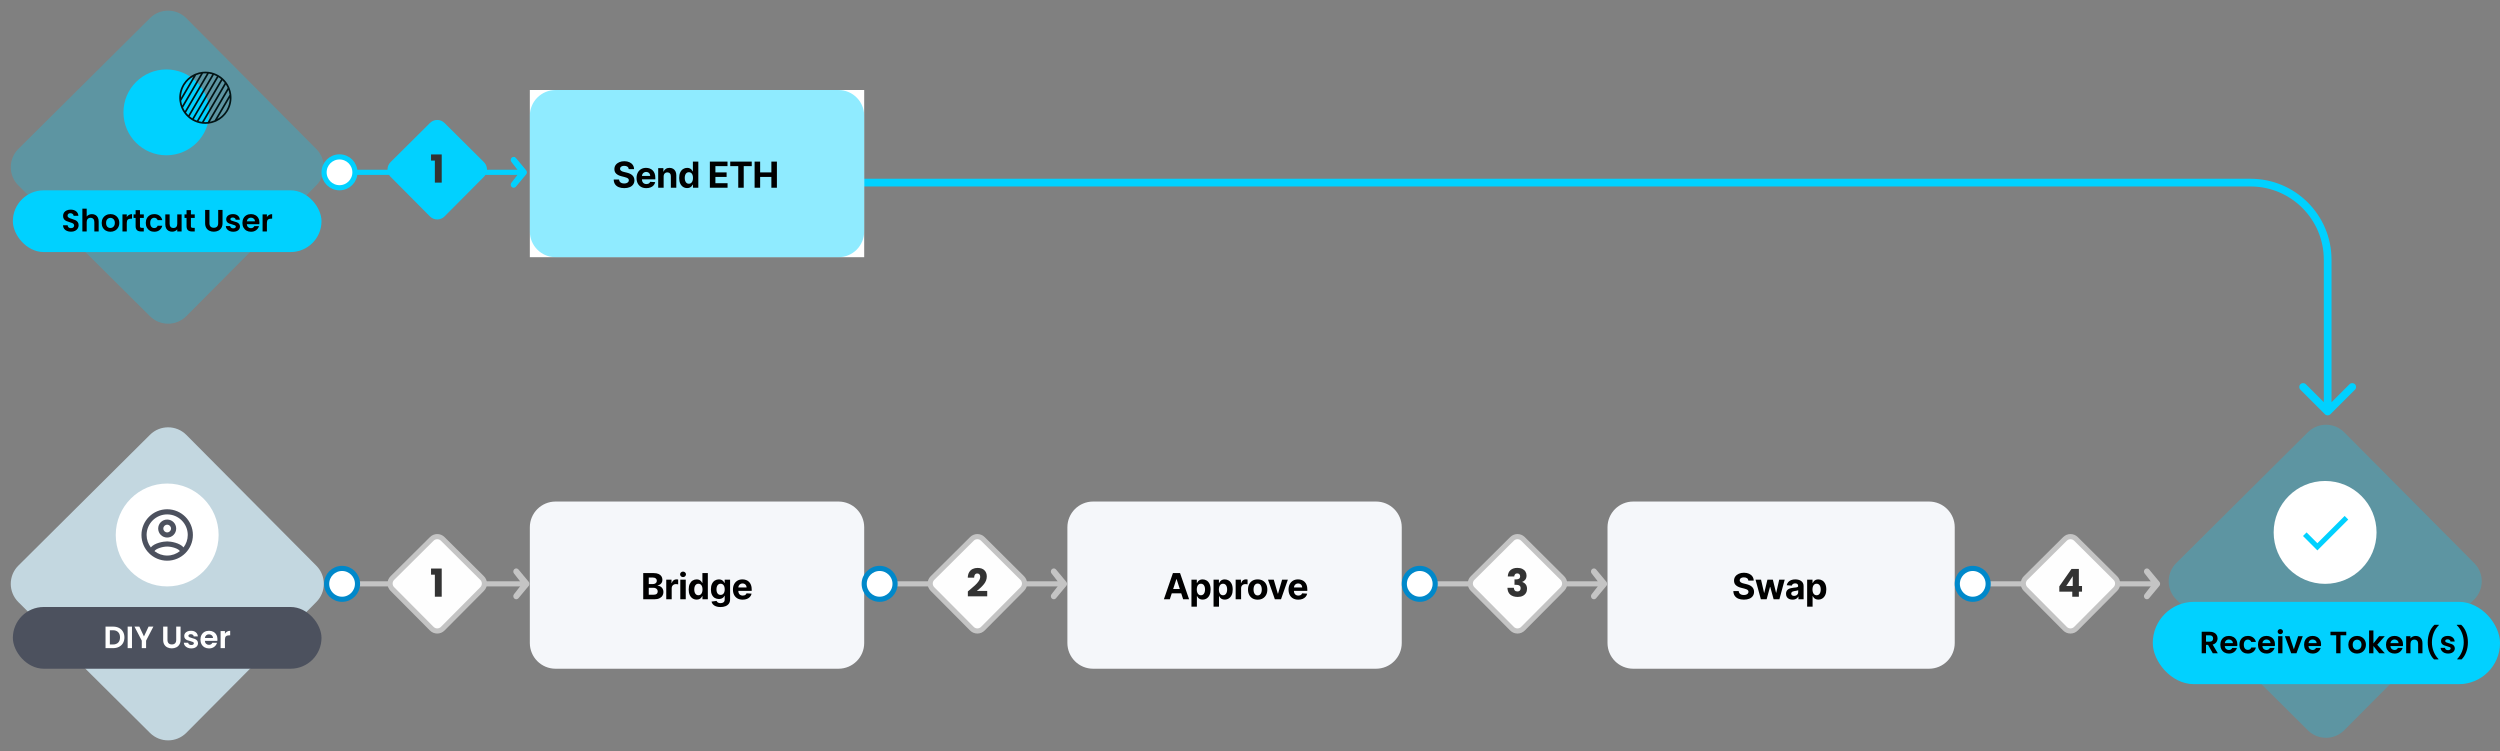 <svg width="972" height="292" viewBox="0 0 972 292" fill="none" xmlns="http://www.w3.org/2000/svg">
<rect x="0" y="0" width="972" height="292" fill="#808080" stroke="none"/>
<path d="M206 205C206 199.477 210.477 195 216 195H326C331.523 195 336 199.477 336 205V250C336 255.523 331.523 260 326 260H216C210.477 260 206 255.523 206 250V205Z" fill="#F5F7FA"/>
<g clip-path="url(#clip0_317_2729)">
<path fill-rule="evenodd" clip-rule="evenodd" d="M72.455 169.093C68.562 165.176 62.23 165.156 58.313 169.049L7.137 219.907C3.203 223.817 3.203 230.183 7.137 234.093L58.313 284.951C62.23 288.844 68.562 288.824 72.455 284.907L122.995 234.049C126.871 230.149 126.871 223.851 122.995 219.951L72.455 169.093Z" fill="#C3D7E0"/>
<circle cx="65" cy="208" r="20" fill="white"/>
<g clip-path="url(#clip1_317_2729)">
<path d="M65 198C59.48 198 55 202.48 55 208C55 213.52 59.48 218 65 218C70.52 218 75 213.52 75 208C75 202.48 70.52 198 65 198ZM60.07 214.28C60.5 213.38 63.12 212.5 65 212.5C66.88 212.5 69.51 213.38 69.93 214.28C68.57 215.36 66.86 216 65 216C63.14 216 61.43 215.36 60.07 214.28ZM71.36 212.83C69.93 211.09 66.46 210.5 65 210.5C63.54 210.5 60.07 211.09 58.64 212.83C57.62 211.49 57 209.82 57 208C57 203.59 60.59 200 65 200C69.41 200 73 203.59 73 208C73 209.82 72.38 211.49 71.36 212.83ZM65 202C63.06 202 61.5 203.56 61.5 205.5C61.5 207.44 63.06 209 65 209C66.94 209 68.5 207.44 68.5 205.5C68.5 203.56 66.94 202 65 202ZM65 207C64.17 207 63.5 206.33 63.5 205.5C63.5 204.67 64.17 204 65 204C65.83 204 66.5 204.67 66.5 205.5C66.5 206.33 65.83 207 65 207Z" fill="#4C515E"/>
</g>
<rect x="5" y="236" width="120" height="24" rx="12" fill="#4C515E"/>
<path d="M43.959 243.624C44.839 243.624 45.611 243.796 46.275 244.14C46.947 244.484 47.463 244.976 47.823 245.616C48.191 246.248 48.375 246.984 48.375 247.824C48.375 248.664 48.191 249.4 47.823 250.032C47.463 250.656 46.947 251.14 46.275 251.484C45.611 251.828 44.839 252 43.959 252H41.031V243.624H43.959ZM43.899 250.572C44.779 250.572 45.459 250.332 45.939 249.852C46.419 249.372 46.659 248.696 46.659 247.824C46.659 246.952 46.419 246.272 45.939 245.784C45.459 245.288 44.779 245.04 43.899 245.04H42.711V250.572H43.899ZM51.313 243.624V252H49.633V243.624H51.313ZM59.633 243.624L56.8 249.084V252H55.12V249.084L52.276 243.624H54.172L55.972 247.452L57.761 243.624H59.633ZM65.117 243.624V248.808C65.117 249.376 65.265 249.812 65.561 250.116C65.857 250.412 66.273 250.56 66.809 250.56C67.353 250.56 67.773 250.412 68.069 250.116C68.365 249.812 68.513 249.376 68.513 248.808V243.624H70.205V248.796C70.205 249.508 70.049 250.112 69.737 250.608C69.433 251.096 69.021 251.464 68.501 251.712C67.989 251.96 67.417 252.084 66.785 252.084C66.161 252.084 65.593 251.96 65.081 251.712C64.577 251.464 64.177 251.096 63.881 250.608C63.585 250.112 63.437 249.508 63.437 248.796V243.624H65.117ZM74.372 252.108C73.828 252.108 73.34 252.012 72.908 251.82C72.476 251.62 72.132 251.352 71.876 251.016C71.628 250.68 71.492 250.308 71.468 249.9H73.16C73.192 250.156 73.316 250.368 73.532 250.536C73.756 250.704 74.032 250.788 74.36 250.788C74.68 250.788 74.928 250.724 75.104 250.596C75.288 250.468 75.38 250.304 75.38 250.104C75.38 249.888 75.268 249.728 75.044 249.624C74.828 249.512 74.48 249.392 74 249.264C73.504 249.144 73.096 249.02 72.776 248.892C72.464 248.764 72.192 248.568 71.96 248.304C71.736 248.04 71.624 247.684 71.624 247.236C71.624 246.868 71.728 246.532 71.936 246.228C72.152 245.924 72.456 245.684 72.848 245.508C73.248 245.332 73.716 245.244 74.252 245.244C75.044 245.244 75.676 245.444 76.148 245.844C76.62 246.236 76.88 246.768 76.928 247.44H75.32C75.296 247.176 75.184 246.968 74.984 246.816C74.792 246.656 74.532 246.576 74.204 246.576C73.9 246.576 73.664 246.632 73.496 246.744C73.336 246.856 73.256 247.012 73.256 247.212C73.256 247.436 73.368 247.608 73.592 247.728C73.816 247.84 74.164 247.956 74.636 248.076C75.116 248.196 75.512 248.32 75.824 248.448C76.136 248.576 76.404 248.776 76.628 249.048C76.86 249.312 76.98 249.664 76.988 250.104C76.988 250.488 76.88 250.832 76.664 251.136C76.456 251.44 76.152 251.68 75.752 251.856C75.36 252.024 74.9 252.108 74.372 252.108ZM84.547 248.532C84.547 248.772 84.531 248.988 84.499 249.18H79.639C79.679 249.66 79.847 250.036 80.143 250.308C80.439 250.58 80.803 250.716 81.235 250.716C81.859 250.716 82.303 250.448 82.567 249.912H84.379C84.187 250.552 83.819 251.08 83.275 251.496C82.731 251.904 82.063 252.108 81.271 252.108C80.631 252.108 80.055 251.968 79.543 251.688C79.039 251.4 78.643 250.996 78.355 250.476C78.075 249.956 77.935 249.356 77.935 248.676C77.935 247.988 78.075 247.384 78.355 246.864C78.635 246.344 79.027 245.944 79.531 245.664C80.035 245.384 80.615 245.244 81.271 245.244C81.903 245.244 82.467 245.38 82.963 245.652C83.467 245.924 83.855 246.312 84.127 246.816C84.407 247.312 84.547 247.884 84.547 248.532ZM82.807 248.052C82.799 247.62 82.643 247.276 82.339 247.02C82.035 246.756 81.663 246.624 81.223 246.624C80.807 246.624 80.455 246.752 80.167 247.008C79.887 247.256 79.715 247.604 79.651 248.052H82.807ZM87.453 246.384C87.669 246.032 87.949 245.756 88.293 245.556C88.645 245.356 89.045 245.256 89.493 245.256V247.02H89.049C88.521 247.02 88.121 247.144 87.849 247.392C87.585 247.64 87.453 248.072 87.453 248.688V252H85.773V245.352H87.453V246.384Z" fill="white"/>
</g>
<g clip-path="url(#clip2_317_2729)">
<path fill-rule="evenodd" clip-rule="evenodd" d="M72.455 7.093C68.562 3.176 62.23 3.156 58.313 7.049L7.137 57.907C3.203 61.817 3.203 68.183 7.137 72.093L58.313 122.951C62.23 126.844 68.562 126.824 72.455 122.907L122.995 72.049C126.871 68.149 126.871 61.851 122.995 57.951L72.455 7.093Z" fill="#01D1FF" fill-opacity="0.27"/>
<rect x="5" y="74" width="120" height="24" rx="12" fill="#00D1FF"/>
<path d="M27.605 90.084C27.021 90.084 26.493 89.984 26.021 89.784C25.557 89.584 25.189 89.296 24.917 88.92C24.645 88.544 24.505 88.1 24.497 87.588H26.297C26.321 87.932 26.441 88.204 26.657 88.404C26.881 88.604 27.185 88.704 27.569 88.704C27.961 88.704 28.269 88.612 28.493 88.428C28.717 88.236 28.829 87.988 28.829 87.684C28.829 87.436 28.753 87.232 28.601 87.072C28.449 86.912 28.257 86.788 28.025 86.7C27.801 86.604 27.489 86.5 27.089 86.388C26.545 86.228 26.101 86.072 25.757 85.92C25.421 85.76 25.129 85.524 24.881 85.212C24.641 84.892 24.521 84.468 24.521 83.94C24.521 83.444 24.645 83.012 24.893 82.644C25.141 82.276 25.489 81.996 25.937 81.804C26.385 81.604 26.897 81.504 27.473 81.504C28.337 81.504 29.037 81.716 29.573 82.14C30.117 82.556 30.417 83.14 30.473 83.892H28.625C28.609 83.604 28.485 83.368 28.253 83.184C28.029 82.992 27.729 82.896 27.353 82.896C27.025 82.896 26.761 82.98 26.561 83.148C26.369 83.316 26.273 83.56 26.273 83.88C26.273 84.104 26.345 84.292 26.489 84.444C26.641 84.588 26.825 84.708 27.041 84.804C27.265 84.892 27.577 84.996 27.977 85.116C28.521 85.276 28.965 85.436 29.309 85.596C29.653 85.756 29.949 85.996 30.197 86.316C30.445 86.636 30.569 87.056 30.569 87.576C30.569 88.024 30.453 88.44 30.221 88.824C29.989 89.208 29.649 89.516 29.201 89.748C28.753 89.972 28.221 90.084 27.605 90.084ZM35.769 83.256C36.273 83.256 36.721 83.368 37.113 83.592C37.505 83.808 37.809 84.132 38.025 84.564C38.249 84.988 38.361 85.5 38.361 86.1V90H36.681V86.328C36.681 85.8 36.549 85.396 36.285 85.116C36.021 84.828 35.661 84.684 35.205 84.684C34.741 84.684 34.373 84.828 34.101 85.116C33.837 85.396 33.705 85.8 33.705 86.328V90H32.025V81.12H33.705V84.18C33.921 83.892 34.209 83.668 34.569 83.508C34.929 83.34 35.329 83.256 35.769 83.256ZM42.911 90.108C42.271 90.108 41.695 89.968 41.183 89.688C40.671 89.4 40.267 88.996 39.971 88.476C39.683 87.956 39.539 87.356 39.539 86.676C39.539 85.996 39.687 85.396 39.983 84.876C40.287 84.356 40.699 83.956 41.219 83.676C41.739 83.388 42.319 83.244 42.959 83.244C43.599 83.244 44.179 83.388 44.699 83.676C45.219 83.956 45.627 84.356 45.923 84.876C46.227 85.396 46.379 85.996 46.379 86.676C46.379 87.356 46.223 87.956 45.911 88.476C45.607 88.996 45.191 89.4 44.663 89.688C44.143 89.968 43.559 90.108 42.911 90.108ZM42.911 88.644C43.215 88.644 43.499 88.572 43.763 88.428C44.035 88.276 44.251 88.052 44.411 87.756C44.571 87.46 44.651 87.1 44.651 86.676C44.651 86.044 44.483 85.56 44.147 85.224C43.819 84.88 43.415 84.708 42.935 84.708C42.455 84.708 42.051 84.88 41.723 85.224C41.403 85.56 41.243 86.044 41.243 86.676C41.243 87.308 41.399 87.796 41.711 88.14C42.031 88.476 42.431 88.644 42.911 88.644ZM49.291 84.384C49.507 84.032 49.787 83.756 50.131 83.556C50.483 83.356 50.883 83.256 51.331 83.256V85.02H50.887C50.359 85.02 49.959 85.144 49.687 85.392C49.423 85.64 49.291 86.072 49.291 86.688V90H47.611V83.352H49.291V84.384ZM54.419 84.732V87.948C54.419 88.172 54.471 88.336 54.575 88.44C54.687 88.536 54.871 88.584 55.127 88.584H55.907V90H54.851C53.435 90 52.727 89.312 52.727 87.936V84.732H51.935V83.352H52.727V81.708H54.419V83.352H55.907V84.732H54.419ZM56.683 86.676C56.683 85.988 56.823 85.388 57.103 84.876C57.383 84.356 57.771 83.956 58.267 83.676C58.763 83.388 59.331 83.244 59.971 83.244C60.795 83.244 61.475 83.452 62.011 83.868C62.555 84.276 62.919 84.852 63.103 85.596H61.291C61.195 85.308 61.031 85.084 60.799 84.924C60.575 84.756 60.295 84.672 59.959 84.672C59.479 84.672 59.099 84.848 58.819 85.2C58.539 85.544 58.399 86.036 58.399 86.676C58.399 87.308 58.539 87.8 58.819 88.152C59.099 88.496 59.479 88.668 59.959 88.668C60.639 88.668 61.083 88.364 61.291 87.756H63.103C62.919 88.476 62.555 89.048 62.011 89.472C61.467 89.896 60.787 90.108 59.971 90.108C59.331 90.108 58.763 89.968 58.267 89.688C57.771 89.4 57.383 89 57.103 88.488C56.823 87.968 56.683 87.364 56.683 86.676ZM70.61 83.352V90H68.918V89.16C68.702 89.448 68.418 89.676 68.066 89.844C67.722 90.004 67.346 90.084 66.938 90.084C66.418 90.084 65.958 89.976 65.558 89.76C65.158 89.536 64.842 89.212 64.61 88.788C64.386 88.356 64.274 87.844 64.274 87.252V83.352H65.954V87.012C65.954 87.54 66.086 87.948 66.35 88.236C66.614 88.516 66.974 88.656 67.43 88.656C67.894 88.656 68.258 88.516 68.522 88.236C68.786 87.948 68.918 87.54 68.918 87.012V83.352H70.61ZM74.224 84.732V87.948C74.224 88.172 74.275 88.336 74.379 88.44C74.492 88.536 74.675 88.584 74.931 88.584H75.712V90H74.656C73.24 90 72.531 89.312 72.531 87.936V84.732H71.74V83.352H72.531V81.708H74.224V83.352H75.712V84.732H74.224ZM81.435 81.624V86.808C81.435 87.376 81.583 87.812 81.879 88.116C82.175 88.412 82.591 88.56 83.127 88.56C83.671 88.56 84.091 88.412 84.387 88.116C84.683 87.812 84.831 87.376 84.831 86.808V81.624H86.523V86.796C86.523 87.508 86.367 88.112 86.055 88.608C85.751 89.096 85.339 89.464 84.819 89.712C84.307 89.96 83.735 90.084 83.103 90.084C82.479 90.084 81.911 89.96 81.399 89.712C80.895 89.464 80.495 89.096 80.199 88.608C79.903 88.112 79.755 87.508 79.755 86.796V81.624H81.435ZM90.69 90.108C90.146 90.108 89.658 90.012 89.226 89.82C88.794 89.62 88.45 89.352 88.194 89.016C87.946 88.68 87.81 88.308 87.786 87.9H89.478C89.51 88.156 89.634 88.368 89.85 88.536C90.074 88.704 90.35 88.788 90.678 88.788C90.998 88.788 91.246 88.724 91.422 88.596C91.606 88.468 91.698 88.304 91.698 88.104C91.698 87.888 91.586 87.728 91.362 87.624C91.146 87.512 90.798 87.392 90.318 87.264C89.822 87.144 89.414 87.02 89.094 86.892C88.782 86.764 88.51 86.568 88.278 86.304C88.054 86.04 87.942 85.684 87.942 85.236C87.942 84.868 88.046 84.532 88.254 84.228C88.47 83.924 88.774 83.684 89.166 83.508C89.566 83.332 90.034 83.244 90.57 83.244C91.362 83.244 91.994 83.444 92.466 83.844C92.938 84.236 93.198 84.768 93.246 85.44H91.638C91.614 85.176 91.502 84.968 91.302 84.816C91.11 84.656 90.85 84.576 90.522 84.576C90.218 84.576 89.982 84.632 89.814 84.744C89.654 84.856 89.574 85.012 89.574 85.212C89.574 85.436 89.686 85.608 89.91 85.728C90.134 85.84 90.482 85.956 90.954 86.076C91.434 86.196 91.83 86.32 92.142 86.448C92.454 86.576 92.722 86.776 92.946 87.048C93.178 87.312 93.298 87.664 93.306 88.104C93.306 88.488 93.198 88.832 92.982 89.136C92.774 89.44 92.47 89.68 92.07 89.856C91.678 90.024 91.218 90.108 90.69 90.108ZM100.865 86.532C100.865 86.772 100.849 86.988 100.817 87.18H95.957C95.997 87.66 96.165 88.036 96.461 88.308C96.757 88.58 97.121 88.716 97.553 88.716C98.177 88.716 98.621 88.448 98.885 87.912H100.697C100.505 88.552 100.137 89.08 99.593 89.496C99.049 89.904 98.381 90.108 97.589 90.108C96.949 90.108 96.373 89.968 95.861 89.688C95.357 89.4 94.961 88.996 94.673 88.476C94.393 87.956 94.253 87.356 94.253 86.676C94.253 85.988 94.393 85.384 94.673 84.864C94.953 84.344 95.345 83.944 95.849 83.664C96.353 83.384 96.933 83.244 97.589 83.244C98.221 83.244 98.785 83.38 99.281 83.652C99.785 83.924 100.173 84.312 100.445 84.816C100.725 85.312 100.865 85.884 100.865 86.532ZM99.125 86.052C99.117 85.62 98.961 85.276 98.657 85.02C98.353 84.756 97.981 84.624 97.541 84.624C97.125 84.624 96.773 84.752 96.485 85.008C96.205 85.256 96.033 85.604 95.969 86.052H99.125ZM103.772 84.384C103.988 84.032 104.268 83.756 104.612 83.556C104.964 83.356 105.364 83.256 105.812 83.256V85.02H105.368C104.84 85.02 104.44 85.144 104.168 85.392C103.904 85.64 103.772 86.072 103.772 86.688V90H102.092V83.352H103.772V84.384Z" fill="black"/>
<path d="M64.688 60.376C73.905 60.376 81.376 52.905 81.376 43.688C81.376 34.472 73.905 27 64.688 27C55.472 27 48 34.472 48 43.688C48 52.905 55.472 60.376 64.688 60.376Z" fill="#00D1FF"/>
<path d="M89.933 36.849C89.919 36.732 89.904 36.613 89.886 36.496C89.834 36.141 89.761 35.787 89.67 35.44C89.549 34.973 89.392 34.512 89.207 34.071C88.9 33.341 88.512 32.654 88.053 32.027C87.635 31.453 87.155 30.922 86.624 30.448C86.116 29.993 85.562 29.589 84.976 29.247L84.855 29.179C84.305 28.864 83.721 28.603 83.122 28.4C82.462 28.171 81.765 28.009 81.048 27.923C80.265 27.832 79.475 27.832 78.698 27.923C78.223 27.978 77.747 28.066 77.282 28.189C76.818 28.31 76.359 28.466 75.921 28.65C75.799 28.7 75.677 28.755 75.558 28.81C73.762 29.643 72.265 30.973 71.211 32.675C71.211 32.675 71.211 32.675 71.211 32.677L71.099 32.868L70.972 33.085L70.969 33.093C69.938 34.957 69.52 37.058 69.766 39.165C69.819 39.637 69.909 40.111 70.029 40.578C70.151 41.043 70.307 41.502 70.49 41.941C70.791 42.661 71.177 43.35 71.642 43.989C72.06 44.563 72.54 45.094 73.071 45.564C73.542 45.988 74.055 46.367 74.598 46.695L74.721 46.769C75.307 47.11 75.929 47.397 76.574 47.618C77.247 47.848 77.944 48.007 78.649 48.09C79.043 48.137 79.442 48.161 79.842 48.161C80.242 48.161 80.613 48.139 80.998 48.094C81.472 48.04 81.948 47.95 82.417 47.829C82.882 47.708 83.338 47.554 83.776 47.368C83.899 47.317 84.02 47.263 84.139 47.208C85.935 46.374 87.432 45.047 88.483 43.346V43.343C88.483 43.343 88.487 43.343 88.487 43.341L88.729 42.927C89.759 41.062 90.177 38.962 89.931 36.855L89.933 36.849ZM87.379 32.25L78.514 47.388C78.065 47.323 77.62 47.228 77.185 47.101L86.478 31.23C86.802 31.547 87.102 31.888 87.379 32.25ZM84.924 30C85.289 30.233 85.64 30.489 85.972 30.77L76.537 46.882C76.13 46.73 75.734 46.55 75.353 46.345L84.924 30ZM80.455 28.542L71.894 43.159C71.619 42.733 71.38 42.286 71.179 41.826L78.94 28.572C79.442 28.521 79.949 28.511 80.455 28.542ZM70.369 37.997C70.369 36.4 70.769 34.834 71.554 33.417L71.788 33.019C72.642 31.642 73.809 30.532 75.199 29.753L70.371 37.997H70.369ZM70.449 39.19L76.283 29.227C76.662 29.073 77.054 28.941 77.454 28.835C77.665 28.78 77.878 28.733 78.093 28.692L70.867 41.031C70.797 40.824 70.734 40.615 70.68 40.404C70.574 40.004 70.5 39.596 70.449 39.19ZM72.32 43.76L81.187 28.62C81.64 28.687 82.083 28.782 82.514 28.909L73.222 44.779C72.895 44.463 72.595 44.121 72.32 43.762V43.76ZM73.729 45.236L83.163 29.128C83.569 29.278 83.965 29.458 84.346 29.665L74.775 46.007C74.41 45.777 74.061 45.519 73.729 45.238V45.236ZM79.248 47.464L87.807 32.847C88.08 33.269 88.319 33.716 88.524 34.18L80.761 47.437C80.256 47.485 79.75 47.497 79.248 47.464ZM82.249 47.173C82.036 47.228 81.821 47.276 81.607 47.317L88.834 34.975C88.904 35.184 88.967 35.393 89.023 35.606C89.127 36.004 89.203 36.41 89.254 36.816L83.418 46.779C83.04 46.933 82.647 47.066 82.249 47.171V47.173ZM88.149 42.589L87.915 42.989C87.848 43.096 87.774 43.2 87.702 43.305C87.633 43.405 87.571 43.508 87.499 43.606C87.417 43.717 87.327 43.823 87.241 43.932C87.174 44.016 87.11 44.104 87.042 44.184C86.946 44.295 86.845 44.399 86.745 44.504C86.677 44.576 86.614 44.653 86.544 44.721C86.437 44.828 86.323 44.928 86.21 45.029C86.142 45.092 86.077 45.156 86.007 45.217C85.896 45.312 85.777 45.4 85.662 45.49C85.585 45.549 85.513 45.613 85.435 45.67C85.322 45.752 85.205 45.826 85.09 45.902C85.002 45.961 84.918 46.021 84.828 46.076C84.722 46.14 84.611 46.197 84.502 46.259L89.33 38.015C89.332 39.612 88.93 41.177 88.147 42.593L88.149 42.589Z" fill="#021415"/>
</g>
<g clip-path="url(#clip3_317_2729)">
<path fill-rule="evenodd" clip-rule="evenodd" d="M911.455 168.093C907.562 164.176 901.23 164.156 897.313 168.049L846.137 218.907C842.203 222.817 842.203 229.183 846.137 233.093L897.313 283.951C901.23 287.844 907.562 287.824 911.455 283.907L961.995 233.049C965.871 229.149 965.871 222.851 961.995 218.951L911.455 168.093Z" fill="#01D1FF" fill-opacity="0.27"/>
<circle cx="904" cy="207" r="20" fill="white"/>
<g clip-path="url(#clip4_317_2729)">
<path d="M901 211.2L896.8 207L895.4 208.4L901 214L913 202L911.6 200.6L901 211.2Z" fill="#01D1FF"/>
</g>
</g>
<rect x="837" y="234" width="135" height="32" rx="16" fill="#01D1FF"/>
<path d="M860.337 254L858.489 250.736H857.697V254H856.017V245.624H859.161C859.809 245.624 860.361 245.74 860.817 245.972C861.273 246.196 861.613 246.504 861.837 246.896C862.069 247.28 862.185 247.712 862.185 248.192C862.185 248.744 862.025 249.244 861.705 249.692C861.385 250.132 860.909 250.436 860.277 250.604L862.281 254H860.337ZM857.697 249.476H859.101C859.557 249.476 859.897 249.368 860.121 249.152C860.345 248.928 860.457 248.62 860.457 248.228C860.457 247.844 860.345 247.548 860.121 247.34C859.897 247.124 859.557 247.016 859.101 247.016H857.697V249.476ZM869.885 250.532C869.885 250.772 869.869 250.988 869.837 251.18H864.977C865.017 251.66 865.185 252.036 865.481 252.308C865.777 252.58 866.141 252.716 866.573 252.716C867.197 252.716 867.641 252.448 867.905 251.912H869.717C869.525 252.552 869.157 253.08 868.613 253.496C868.069 253.904 867.401 254.108 866.609 254.108C865.969 254.108 865.393 253.968 864.881 253.688C864.377 253.4 863.981 252.996 863.693 252.476C863.413 251.956 863.273 251.356 863.273 250.676C863.273 249.988 863.413 249.384 863.693 248.864C863.973 248.344 864.365 247.944 864.869 247.664C865.373 247.384 865.953 247.244 866.609 247.244C867.241 247.244 867.805 247.38 868.301 247.652C868.805 247.924 869.193 248.312 869.465 248.816C869.745 249.312 869.885 249.884 869.885 250.532ZM868.145 250.052C868.137 249.62 867.981 249.276 867.677 249.02C867.373 248.756 867.001 248.624 866.561 248.624C866.145 248.624 865.793 248.752 865.505 249.008C865.225 249.256 865.053 249.604 864.989 250.052H868.145ZM870.679 250.676C870.679 249.988 870.819 249.388 871.099 248.876C871.379 248.356 871.767 247.956 872.263 247.676C872.759 247.388 873.327 247.244 873.967 247.244C874.791 247.244 875.471 247.452 876.007 247.868C876.551 248.276 876.915 248.852 877.099 249.596H875.287C875.191 249.308 875.027 249.084 874.795 248.924C874.571 248.756 874.291 248.672 873.955 248.672C873.475 248.672 873.095 248.848 872.815 249.2C872.535 249.544 872.395 250.036 872.395 250.676C872.395 251.308 872.535 251.8 872.815 252.152C873.095 252.496 873.475 252.668 873.955 252.668C874.635 252.668 875.079 252.364 875.287 251.756H877.099C876.915 252.476 876.551 253.048 876.007 253.472C875.463 253.896 874.783 254.108 873.967 254.108C873.327 254.108 872.759 253.968 872.263 253.688C871.767 253.4 871.379 253 871.099 252.488C870.819 251.968 870.679 251.364 870.679 250.676ZM884.51 250.532C884.51 250.772 884.494 250.988 884.462 251.18H879.602C879.642 251.66 879.81 252.036 880.106 252.308C880.402 252.58 880.766 252.716 881.198 252.716C881.822 252.716 882.266 252.448 882.53 251.912H884.342C884.15 252.552 883.782 253.08 883.238 253.496C882.694 253.904 882.026 254.108 881.234 254.108C880.594 254.108 880.018 253.968 879.506 253.688C879.002 253.4 878.606 252.996 878.318 252.476C878.038 251.956 877.898 251.356 877.898 250.676C877.898 249.988 878.038 249.384 878.318 248.864C878.598 248.344 878.99 247.944 879.494 247.664C879.998 247.384 880.578 247.244 881.234 247.244C881.866 247.244 882.43 247.38 882.926 247.652C883.43 247.924 883.818 248.312 884.09 248.816C884.37 249.312 884.51 249.884 884.51 250.532ZM882.77 250.052C882.762 249.62 882.606 249.276 882.302 249.02C881.998 248.756 881.626 248.624 881.186 248.624C880.77 248.624 880.418 248.752 880.13 249.008C879.85 249.256 879.678 249.604 879.614 250.052H882.77ZM886.588 246.56C886.292 246.56 886.044 246.468 885.844 246.284C885.652 246.092 885.556 245.856 885.556 245.576C885.556 245.296 885.652 245.064 885.844 244.88C886.044 244.688 886.292 244.592 886.588 244.592C886.884 244.592 887.128 244.688 887.32 244.88C887.52 245.064 887.62 245.296 887.62 245.576C887.62 245.856 887.52 246.092 887.32 246.284C887.128 246.468 886.884 246.56 886.588 246.56ZM887.416 247.352V254H885.736V247.352H887.416ZM891.848 252.452L893.528 247.352H895.316L892.856 254H890.816L888.368 247.352H890.168L891.848 252.452ZM902.44 250.532C902.44 250.772 902.424 250.988 902.392 251.18H897.532C897.572 251.66 897.74 252.036 898.036 252.308C898.332 252.58 898.696 252.716 899.128 252.716C899.752 252.716 900.196 252.448 900.46 251.912H902.272C902.08 252.552 901.712 253.08 901.168 253.496C900.624 253.904 899.956 254.108 899.164 254.108C898.524 254.108 897.948 253.968 897.436 253.688C896.932 253.4 896.536 252.996 896.248 252.476C895.968 251.956 895.828 251.356 895.828 250.676C895.828 249.988 895.968 249.384 896.248 248.864C896.528 248.344 896.92 247.944 897.424 247.664C897.928 247.384 898.508 247.244 899.164 247.244C899.796 247.244 900.36 247.38 900.856 247.652C901.36 247.924 901.748 248.312 902.02 248.816C902.3 249.312 902.44 249.884 902.44 250.532ZM900.7 250.052C900.692 249.62 900.536 249.276 900.232 249.02C899.928 248.756 899.556 248.624 899.116 248.624C898.7 248.624 898.348 248.752 898.06 249.008C897.78 249.256 897.608 249.604 897.544 250.052H900.7ZM912.225 245.624V246.98H909.993V254H908.313V246.98H906.081V245.624H912.225ZM916.403 254.108C915.763 254.108 915.187 253.968 914.675 253.688C914.163 253.4 913.759 252.996 913.463 252.476C913.175 251.956 913.031 251.356 913.031 250.676C913.031 249.996 913.179 249.396 913.475 248.876C913.779 248.356 914.191 247.956 914.711 247.676C915.231 247.388 915.811 247.244 916.451 247.244C917.091 247.244 917.671 247.388 918.191 247.676C918.711 247.956 919.119 248.356 919.415 248.876C919.719 249.396 919.871 249.996 919.871 250.676C919.871 251.356 919.715 251.956 919.403 252.476C919.099 252.996 918.683 253.4 918.155 253.688C917.635 253.968 917.051 254.108 916.403 254.108ZM916.403 252.644C916.707 252.644 916.991 252.572 917.255 252.428C917.527 252.276 917.743 252.052 917.903 251.756C918.063 251.46 918.143 251.1 918.143 250.676C918.143 250.044 917.975 249.56 917.639 249.224C917.311 248.88 916.907 248.708 916.427 248.708C915.947 248.708 915.543 248.88 915.215 249.224C914.895 249.56 914.735 250.044 914.735 250.676C914.735 251.308 914.891 251.796 915.203 252.14C915.523 252.476 915.923 252.644 916.403 252.644ZM925.039 254L922.783 251.168V254H921.103V245.12H922.783V250.172L925.015 247.352H927.199L924.271 250.688L927.223 254H925.039ZM934.291 250.532C934.291 250.772 934.275 250.988 934.243 251.18H929.383C929.423 251.66 929.591 252.036 929.887 252.308C930.183 252.58 930.547 252.716 930.979 252.716C931.603 252.716 932.047 252.448 932.311 251.912H934.123C933.931 252.552 933.563 253.08 933.019 253.496C932.475 253.904 931.807 254.108 931.015 254.108C930.375 254.108 929.799 253.968 929.287 253.688C928.783 253.4 928.387 252.996 928.099 252.476C927.819 251.956 927.679 251.356 927.679 250.676C927.679 249.988 927.819 249.384 928.099 248.864C928.379 248.344 928.771 247.944 929.275 247.664C929.779 247.384 930.359 247.244 931.015 247.244C931.647 247.244 932.211 247.38 932.707 247.652C933.211 247.924 933.599 248.312 933.871 248.816C934.151 249.312 934.291 249.884 934.291 250.532ZM932.551 250.052C932.543 249.62 932.387 249.276 932.083 249.02C931.779 248.756 931.407 248.624 930.967 248.624C930.551 248.624 930.199 248.752 929.911 249.008C929.631 249.256 929.459 249.604 929.395 250.052H932.551ZM939.201 247.256C939.993 247.256 940.633 247.508 941.121 248.012C941.609 248.508 941.853 249.204 941.853 250.1V254H940.173V250.328C940.173 249.8 940.041 249.396 939.777 249.116C939.513 248.828 939.153 248.684 938.697 248.684C938.233 248.684 937.865 248.828 937.593 249.116C937.329 249.396 937.197 249.8 937.197 250.328V254H935.517V247.352H937.197V248.18C937.421 247.892 937.705 247.668 938.049 247.508C938.401 247.34 938.785 247.256 939.201 247.256ZM946.355 256.364C945.579 255.612 944.975 254.652 944.543 253.484C944.119 252.316 943.907 251.064 943.907 249.728C943.907 248.36 944.131 247.076 944.579 245.876C945.027 244.668 945.679 243.68 946.535 242.912H948.227V243.068C947.347 243.908 946.675 244.916 946.211 246.092C945.755 247.268 945.527 248.48 945.527 249.728C945.527 250.944 945.743 252.12 946.175 253.256C946.615 254.384 947.239 255.364 948.047 256.196V256.364H946.355ZM951.819 254.108C951.275 254.108 950.787 254.012 950.355 253.82C949.923 253.62 949.579 253.352 949.323 253.016C949.075 252.68 948.939 252.308 948.915 251.9H950.607C950.639 252.156 950.763 252.368 950.979 252.536C951.203 252.704 951.479 252.788 951.807 252.788C952.127 252.788 952.375 252.724 952.551 252.596C952.735 252.468 952.827 252.304 952.827 252.104C952.827 251.888 952.715 251.728 952.491 251.624C952.275 251.512 951.927 251.392 951.447 251.264C950.951 251.144 950.543 251.02 950.223 250.892C949.911 250.764 949.639 250.568 949.407 250.304C949.183 250.04 949.071 249.684 949.071 249.236C949.071 248.868 949.175 248.532 949.383 248.228C949.599 247.924 949.903 247.684 950.295 247.508C950.695 247.332 951.163 247.244 951.699 247.244C952.491 247.244 953.123 247.444 953.595 247.844C954.067 248.236 954.327 248.768 954.375 249.44H952.767C952.743 249.176 952.631 248.968 952.431 248.816C952.239 248.656 951.979 248.576 951.651 248.576C951.347 248.576 951.111 248.632 950.943 248.744C950.783 248.856 950.703 249.012 950.703 249.212C950.703 249.436 950.815 249.608 951.039 249.728C951.263 249.84 951.611 249.956 952.083 250.076C952.563 250.196 952.959 250.32 953.271 250.448C953.583 250.576 953.851 250.776 954.075 251.048C954.307 251.312 954.427 251.664 954.435 252.104C954.435 252.488 954.327 252.832 954.111 253.136C953.903 253.44 953.599 253.68 953.199 253.856C952.807 254.024 952.347 254.108 951.819 254.108ZM955.382 256.364V256.196C956.19 255.364 956.81 254.384 957.242 253.256C957.682 252.12 957.902 250.944 957.902 249.728C957.902 248.48 957.67 247.268 957.206 246.092C956.75 244.916 956.082 243.908 955.202 243.068V242.912H956.894C957.75 243.68 958.402 244.668 958.85 245.876C959.298 247.076 959.522 248.36 959.522 249.728C959.522 251.064 959.306 252.316 958.874 253.484C958.45 254.652 957.85 255.612 957.074 256.364H955.382Z" fill="black"/>
<g clip-path="url(#clip5_317_2729)">
<path d="M199.961 232.703C200.437 233.139 201.159 233.089 201.574 232.59L205.574 227.79C205.951 227.338 205.951 226.662 205.574 226.21L201.574 221.41C201.159 220.911 200.437 220.861 199.961 221.297C199.486 221.733 199.438 222.491 199.854 222.99L202.195 226L202.195 228L199.854 231.01C199.438 231.509 199.486 232.267 199.961 232.703Z" fill="#C4C4C4"/>
<path d="M139.5 226.5L202.5 226.5L202.5 227.5L139.5 227.5L139.5 226.5Z" fill="#C4C4C4" stroke="#C4C4C4"/>
<circle cx="133" cy="227" r="6" transform="rotate(-90 133 227)" fill="white" stroke="#0088CA" stroke-width="2"/>
</g>
<path d="M903.939 161.061C904.525 161.646 905.475 161.646 906.061 161.061L915.607 151.515C916.192 150.929 916.192 149.979 915.607 149.393C915.021 148.808 914.071 148.808 913.485 149.393L905 157.879L896.515 149.393C895.929 148.808 894.979 148.808 894.393 149.393C893.808 149.979 893.808 150.929 894.393 151.515L903.939 161.061ZM336 69.5C335.172 69.5 334.5 70.172 334.5 71C334.5 71.829 335.172 72.5 336 72.5L336 69.5ZM906.5 160L906.5 101L903.5 101L903.5 160L906.5 160ZM875 69.5L336 69.5L336 72.5L875 72.5L875 69.5ZM906.5 101C906.5 83.603 892.397 69.5 875 69.5L875 72.5C890.74 72.5 903.5 85.26 903.5 101L906.5 101Z" fill="#00D1FF"/>
<g clip-path="url(#clip6_317_2729)">
<path d="M152.529 229.001C151.361 227.826 151.367 225.926 152.542 224.758L167.885 209.511C169.055 208.349 170.945 208.349 172.115 209.511L187.458 224.758C188.633 225.926 188.639 227.826 187.471 229.001L172.128 244.44C170.955 245.621 169.045 245.621 167.872 244.44L152.529 229.001Z" fill="#FEFEFE" stroke="#C4C4C4" stroke-width="2"/>
<path d="M167.585 223.435V221.05H171.74V232H169.07V223.435H167.585Z" fill="#333333"/>
</g>
<g clip-path="url(#clip7_317_2729)">
<rect width="130" height="65" transform="translate(206 35)" fill="white"/>
<path d="M206 45C206 39.477 210.477 35 216 35H326C331.523 35 336 39.477 336 45V90C336 95.523 331.523 100 326 100H216C210.477 100 206 95.523 206 90V45Z" fill="#00D1FF" fill-opacity="0.44"/>
<path d="M244.459 65.746C244.42 65.345 244.249 65.034 243.947 64.812C243.646 64.59 243.236 64.479 242.719 64.479C242.368 64.479 242.071 64.528 241.83 64.628C241.588 64.724 241.402 64.858 241.273 65.031C241.147 65.203 241.084 65.398 241.084 65.617C241.077 65.799 241.115 65.959 241.198 66.094C241.284 66.23 241.402 66.348 241.551 66.447C241.7 66.544 241.873 66.628 242.068 66.701C242.264 66.771 242.473 66.83 242.695 66.88L243.609 67.099C244.053 67.198 244.461 67.331 244.832 67.496C245.204 67.662 245.525 67.866 245.797 68.108C246.069 68.35 246.279 68.635 246.428 68.963C246.581 69.291 246.659 69.667 246.662 70.092C246.659 70.715 246.5 71.255 246.185 71.712C245.873 72.166 245.422 72.519 244.832 72.771C244.246 73.02 243.538 73.144 242.709 73.144C241.888 73.144 241.172 73.018 240.562 72.766C239.955 72.514 239.481 72.142 239.14 71.648C238.802 71.151 238.625 70.536 238.608 69.803H240.691C240.714 70.145 240.812 70.43 240.984 70.658C241.16 70.884 241.394 71.055 241.685 71.171C241.98 71.283 242.313 71.34 242.685 71.34C243.049 71.34 243.366 71.287 243.634 71.18C243.906 71.074 244.116 70.927 244.266 70.738C244.415 70.549 244.489 70.332 244.489 70.087C244.489 69.858 244.421 69.666 244.285 69.51C244.153 69.354 243.957 69.222 243.699 69.112C243.444 69.003 243.13 68.903 242.759 68.814L241.651 68.535C240.792 68.327 240.114 68 239.617 67.556C239.12 67.112 238.873 66.514 238.876 65.761C238.873 65.145 239.037 64.606 239.369 64.146C239.703 63.685 240.162 63.325 240.746 63.067C241.329 62.808 241.992 62.679 242.734 62.679C243.49 62.679 244.15 62.808 244.713 63.067C245.28 63.325 245.721 63.685 246.035 64.146C246.35 64.606 246.513 65.14 246.523 65.746H244.459ZM251.284 73.149C250.499 73.149 249.823 72.99 249.256 72.672C248.692 72.35 248.258 71.896 247.953 71.31C247.648 70.72 247.496 70.022 247.496 69.217C247.496 68.431 247.648 67.742 247.953 67.148C248.258 66.555 248.687 66.093 249.241 65.761C249.798 65.43 250.451 65.264 251.2 65.264C251.704 65.264 252.172 65.345 252.607 65.508C253.044 65.667 253.425 65.907 253.75 66.229C254.078 66.55 254.333 66.954 254.516 67.442C254.698 67.926 254.789 68.492 254.789 69.142V69.724H248.341V68.411H252.796C252.796 68.106 252.729 67.836 252.597 67.601C252.464 67.365 252.28 67.182 252.045 67.049C251.813 66.913 251.543 66.845 251.235 66.845C250.913 66.845 250.628 66.92 250.379 67.069C250.134 67.215 249.942 67.412 249.803 67.66C249.663 67.906 249.592 68.179 249.589 68.481V69.729C249.589 70.106 249.659 70.433 249.798 70.708C249.94 70.983 250.141 71.195 250.399 71.344C250.658 71.494 250.964 71.568 251.319 71.568C251.554 71.568 251.77 71.535 251.965 71.469C252.161 71.403 252.328 71.303 252.467 71.171C252.607 71.038 252.713 70.876 252.786 70.683L254.744 70.812C254.645 71.283 254.441 71.694 254.133 72.046C253.828 72.394 253.434 72.665 252.95 72.861C252.469 73.053 251.914 73.149 251.284 73.149ZM258.023 68.585V73H255.905V65.364H257.924V66.711H258.013C258.182 66.267 258.466 65.915 258.863 65.657C259.261 65.395 259.743 65.264 260.31 65.264C260.84 65.264 261.303 65.38 261.697 65.612C262.092 65.844 262.398 66.176 262.617 66.606C262.836 67.034 262.945 67.544 262.945 68.138V73H260.827V68.516C260.83 68.048 260.711 67.684 260.469 67.422C260.227 67.157 259.894 67.024 259.47 67.024C259.185 67.024 258.933 67.085 258.714 67.208C258.499 67.331 258.33 67.51 258.207 67.745C258.088 67.977 258.027 68.257 258.023 68.585ZM267.162 73.124C266.582 73.124 266.057 72.975 265.586 72.677C265.119 72.375 264.748 71.933 264.473 71.349C264.201 70.763 264.065 70.044 264.065 69.192C264.065 68.317 264.206 67.589 264.487 67.009C264.769 66.426 265.144 65.99 265.611 65.702C266.082 65.41 266.597 65.264 267.157 65.264C267.585 65.264 267.941 65.337 268.226 65.483C268.514 65.626 268.746 65.805 268.922 66.02C269.101 66.232 269.237 66.441 269.33 66.646H269.394V62.818H271.507V73H269.419V71.777H269.33C269.23 71.989 269.09 72.2 268.907 72.408C268.728 72.614 268.495 72.785 268.206 72.921C267.921 73.056 267.573 73.124 267.162 73.124ZM267.833 71.439C268.175 71.439 268.463 71.346 268.698 71.16C268.937 70.972 269.119 70.708 269.245 70.37C269.375 70.032 269.439 69.636 269.439 69.182C269.439 68.728 269.376 68.333 269.25 67.999C269.124 67.664 268.942 67.405 268.703 67.223C268.465 67.041 268.175 66.95 267.833 66.95C267.485 66.95 267.192 67.044 266.953 67.233C266.715 67.422 266.534 67.684 266.411 68.019C266.289 68.353 266.228 68.741 266.228 69.182C266.228 69.626 266.289 70.019 266.411 70.36C266.537 70.698 266.718 70.963 266.953 71.156C267.192 71.344 267.485 71.439 267.833 71.439ZM275.997 73V62.818H282.857V64.593H278.149V67.019H282.504V68.794H278.149V71.225H282.877V73H275.997ZM283.915 64.593V62.818H292.277V64.593H289.16V73H287.032V64.593H283.915ZM293.389 73V62.818H295.541V67.019H299.911V62.818H302.059V73H299.911V68.794H295.541V73H293.389Z" fill="black"/>
</g>
<g clip-path="url(#clip8_317_2729)">
<path d="M198.961 72.703C199.437 73.139 200.159 73.089 200.574 72.59L204.574 67.79C204.951 67.338 204.951 66.662 204.574 66.21L200.574 61.41C200.159 60.911 199.437 60.861 198.961 61.297C198.486 61.733 198.438 62.492 198.854 62.99L201.195 66L201.195 68L198.854 71.01C198.438 71.508 198.486 72.267 198.961 72.703Z" fill="#01D1FF"/>
<path d="M138.5 66.5L201.5 66.5L201.5 67.5L138.5 67.5L138.5 66.5Z" fill="#1E1E1E" stroke="#01D1FF"/>
<circle cx="132" cy="67" r="6" transform="rotate(-90 132 67)" fill="white" stroke="#01D1FF" stroke-width="2"/>
</g>
<g clip-path="url(#clip9_317_2729)">
<path d="M152.529 68.001C151.361 66.826 151.367 64.926 152.542 63.758L167.885 48.511C169.055 47.349 170.945 47.349 172.115 48.511L187.458 63.758C188.633 64.926 188.639 66.826 187.471 68.001L172.128 83.44C170.955 84.621 169.045 84.621 167.872 83.44L152.529 68.001Z" fill="#01D1FF" stroke="#01D1FF" stroke-width="2"/>
<path d="M167.585 62.435V60.05H171.74V71H169.07V62.435H167.585Z" fill="#333333"/>
</g>
<g clip-path="url(#clip10_317_2729)">
<path d="M408.961 232.703C409.437 233.139 410.159 233.089 410.574 232.59L414.574 227.79C414.951 227.338 414.951 226.662 414.574 226.21L410.574 221.41C410.159 220.911 409.437 220.861 408.961 221.297C408.486 221.733 408.438 222.491 408.854 222.99L411.195 226L411.195 228L408.854 231.01C408.438 231.509 408.486 232.267 408.961 232.703Z" fill="#C4C4C4"/>
<path d="M348.5 226.5L411.5 226.5L411.5 227.5L348.5 227.5L348.5 226.5Z" fill="#C4C4C4" stroke="#C4C4C4"/>
<circle cx="342" cy="227" r="6" transform="rotate(-90 342 227)" fill="white" stroke="#0088CA" stroke-width="2"/>
</g>
<g clip-path="url(#clip11_317_2729)">
<path d="M362.529 229.001C361.361 227.826 361.367 225.926 362.542 224.758L377.885 209.511C379.055 208.349 380.945 208.349 382.115 209.511L397.458 224.758C398.633 225.926 398.639 227.826 397.471 229.001L382.128 244.44C380.955 245.621 379.045 245.621 377.872 244.44L362.529 229.001Z" fill="#FEFEFE" stroke="#C4C4C4" stroke-width="2"/>
<path d="M376.3 229.945C376.64 229.675 376.795 229.55 376.765 229.57C377.745 228.76 378.515 228.095 379.075 227.575C379.645 227.055 380.125 226.51 380.515 225.94C380.905 225.37 381.1 224.815 381.1 224.275C381.1 223.865 381.005 223.545 380.815 223.315C380.625 223.085 380.34 222.97 379.96 222.97C379.58 222.97 379.28 223.115 379.06 223.405C378.85 223.685 378.745 224.085 378.745 224.605H376.27C376.29 223.755 376.47 223.045 376.81 222.475C377.16 221.905 377.615 221.485 378.175 221.215C378.745 220.945 379.375 220.81 380.065 220.81C381.255 220.81 382.15 221.115 382.75 221.725C383.36 222.335 383.665 223.13 383.665 224.11C383.665 225.18 383.3 226.175 382.57 227.095C381.84 228.005 380.91 228.895 379.78 229.765H383.83V231.85H376.3V229.945Z" fill="#333333"/>
</g>
<g clip-path="url(#clip12_317_2729)">
<path d="M415 205C415 199.477 419.477 195 425 195H535C540.523 195 545 199.477 545 205V250C545 255.523 540.523 260 535 260H425C419.477 260 415 255.523 415 250V205Z" fill="#F5F7FA"/>
<path d="M454.824 233H452.517L456.032 222.818H458.806L462.316 233H460.009L457.459 225.145H457.379L454.824 233ZM454.679 228.998H460.128V230.678H454.679V228.998ZM463.236 235.864V225.364H465.324V226.646H465.418C465.511 226.441 465.645 226.232 465.821 226.02C466 225.804 466.232 225.625 466.517 225.483C466.805 225.337 467.163 225.264 467.591 225.264C468.148 225.264 468.661 225.41 469.132 225.702C469.603 225.99 469.979 226.426 470.26 227.009C470.542 227.589 470.683 228.317 470.683 229.192C470.683 230.044 470.545 230.763 470.27 231.349C469.999 231.933 469.627 232.375 469.157 232.677C468.689 232.975 468.166 233.124 467.586 233.124C467.175 233.124 466.825 233.056 466.537 232.92C466.252 232.785 466.018 232.614 465.836 232.408C465.653 232.2 465.514 231.989 465.418 231.777H465.353V235.864H463.236ZM465.309 229.182C465.309 229.636 465.372 230.032 465.498 230.37C465.624 230.708 465.806 230.972 466.045 231.161C466.283 231.346 466.573 231.439 466.915 231.439C467.259 231.439 467.551 231.344 467.79 231.156C468.028 230.963 468.209 230.698 468.331 230.36C468.457 230.019 468.52 229.626 468.52 229.182C468.52 228.741 468.459 228.353 468.336 228.018C468.214 227.684 468.033 227.422 467.795 227.233C467.556 227.044 467.263 226.95 466.915 226.95C466.57 226.95 466.278 227.041 466.04 227.223C465.804 227.405 465.624 227.664 465.498 227.999C465.372 228.333 465.309 228.728 465.309 229.182ZM471.829 235.864V225.364H473.917V226.646H474.011C474.104 226.441 474.239 226.232 474.414 226.02C474.593 225.804 474.825 225.625 475.11 225.483C475.399 225.337 475.757 225.264 476.184 225.264C476.741 225.264 477.255 225.41 477.725 225.702C478.196 225.99 478.572 226.426 478.854 227.009C479.136 227.589 479.276 228.317 479.276 229.192C479.276 230.044 479.139 230.763 478.864 231.349C478.592 231.933 478.221 232.375 477.75 232.677C477.283 232.975 476.759 233.124 476.179 233.124C475.768 233.124 475.418 233.056 475.13 232.92C474.845 232.785 474.611 232.614 474.429 232.408C474.247 232.2 474.108 231.989 474.011 231.777H473.947V235.864H471.829ZM473.902 229.182C473.902 229.636 473.965 230.032 474.091 230.37C474.217 230.708 474.399 230.972 474.638 231.161C474.877 231.346 475.167 231.439 475.508 231.439C475.853 231.439 476.144 231.344 476.383 231.156C476.622 230.963 476.802 230.698 476.925 230.36C477.051 230.019 477.114 229.626 477.114 229.182C477.114 228.741 477.052 228.353 476.93 228.018C476.807 227.684 476.627 227.422 476.388 227.233C476.149 227.044 475.856 226.95 475.508 226.95C475.163 226.95 474.872 227.041 474.633 227.223C474.398 227.405 474.217 227.664 474.091 227.999C473.965 228.333 473.902 228.728 473.902 229.182ZM480.422 233V225.364H482.476V226.696H482.555C482.694 226.222 482.928 225.864 483.256 225.622C483.584 225.377 483.962 225.254 484.39 225.254C484.496 225.254 484.61 225.261 484.733 225.274C484.855 225.287 484.963 225.306 485.056 225.329V227.208C484.956 227.178 484.819 227.152 484.643 227.129C484.468 227.105 484.307 227.094 484.161 227.094C483.849 227.094 483.571 227.162 483.326 227.298C483.084 227.43 482.892 227.616 482.749 227.854C482.61 228.093 482.54 228.368 482.54 228.68V233H480.422ZM488.98 233.149C488.207 233.149 487.54 232.985 486.976 232.657C486.416 232.326 485.983 231.865 485.679 231.275C485.374 230.682 485.221 229.994 485.221 229.212C485.221 228.423 485.374 227.733 485.679 227.143C485.983 226.55 486.416 226.089 486.976 225.761C487.54 225.43 488.207 225.264 488.98 225.264C489.752 225.264 490.418 225.43 490.978 225.761C491.542 226.089 491.976 226.55 492.281 227.143C492.586 227.733 492.738 228.423 492.738 229.212C492.738 229.994 492.586 230.682 492.281 231.275C491.976 231.865 491.542 232.326 490.978 232.657C490.418 232.985 489.752 233.149 488.98 233.149ZM488.99 231.509C489.341 231.509 489.634 231.409 489.87 231.21C490.105 231.008 490.282 230.733 490.402 230.385C490.524 230.037 490.585 229.641 490.585 229.197C490.585 228.753 490.524 228.357 490.402 228.009C490.282 227.661 490.105 227.385 489.87 227.183C489.634 226.981 489.341 226.88 488.99 226.88C488.635 226.88 488.337 226.981 488.095 227.183C487.856 227.385 487.675 227.661 487.553 228.009C487.433 228.357 487.374 228.753 487.374 229.197C487.374 229.641 487.433 230.037 487.553 230.385C487.675 230.733 487.856 231.008 488.095 231.21C488.337 231.409 488.635 231.509 488.99 231.509ZM500.723 225.364L498.053 233H495.666L492.997 225.364H495.234L496.82 230.827H496.899L498.48 225.364H500.723ZM504.774 233.149C503.989 233.149 503.313 232.99 502.746 232.672C502.182 232.35 501.748 231.896 501.443 231.31C501.138 230.72 500.986 230.022 500.986 229.217C500.986 228.431 501.138 227.742 501.443 227.148C501.748 226.555 502.178 226.093 502.731 225.761C503.288 225.43 503.941 225.264 504.69 225.264C505.194 225.264 505.663 225.345 506.097 225.508C506.534 225.667 506.915 225.907 507.24 226.229C507.568 226.55 507.824 226.955 508.006 227.442C508.188 227.926 508.279 228.492 508.279 229.142V229.724H501.831V228.411H506.286C506.286 228.106 506.219 227.836 506.087 227.601C505.954 227.366 505.77 227.182 505.535 227.049C505.303 226.913 505.033 226.845 504.725 226.845C504.403 226.845 504.118 226.92 503.87 227.069C503.624 227.215 503.432 227.412 503.293 227.661C503.154 227.906 503.082 228.179 503.079 228.481V229.729C503.079 230.107 503.149 230.433 503.288 230.708C503.43 230.983 503.631 231.195 503.889 231.344C504.148 231.494 504.455 231.568 504.809 231.568C505.044 231.568 505.26 231.535 505.455 231.469C505.651 231.402 505.818 231.303 505.958 231.17C506.097 231.038 506.203 230.875 506.276 230.683L508.235 230.812C508.135 231.283 507.931 231.694 507.623 232.045C507.318 232.393 506.924 232.665 506.44 232.861C505.959 233.053 505.404 233.149 504.774 233.149Z" fill="black"/>
</g>
<g clip-path="url(#clip13_317_2729)">
<path d="M625 205C625 199.477 629.477 195 635 195H750C755.523 195 760 199.477 760 205V250C760 255.523 755.523 260 750 260H635C629.477 260 625 255.523 625 250V205Z" fill="#F5F7FA"/>
<path d="M679.776 225.746C679.736 225.345 679.566 225.034 679.264 224.812C678.962 224.59 678.553 224.479 678.036 224.479C677.685 224.479 677.388 224.528 677.146 224.628C676.904 224.724 676.719 224.858 676.589 225.031C676.463 225.203 676.4 225.398 676.4 225.617C676.394 225.799 676.432 225.959 676.515 226.094C676.601 226.23 676.719 226.348 676.868 226.447C677.017 226.544 677.189 226.628 677.385 226.701C677.58 226.771 677.789 226.83 678.011 226.88L678.926 227.099C679.37 227.198 679.778 227.331 680.149 227.496C680.52 227.662 680.842 227.866 681.113 228.108C681.385 228.35 681.596 228.635 681.745 228.963C681.897 229.291 681.975 229.667 681.979 230.092C681.975 230.715 681.816 231.255 681.501 231.712C681.19 232.166 680.739 232.519 680.149 232.771C679.562 233.02 678.855 233.144 678.026 233.144C677.204 233.144 676.488 233.018 675.878 232.766C675.272 232.514 674.798 232.142 674.457 231.648C674.118 231.151 673.941 230.536 673.925 229.803H676.008C676.031 230.145 676.129 230.43 676.301 230.658C676.477 230.884 676.71 231.054 677.002 231.17C677.297 231.283 677.63 231.339 678.001 231.339C678.366 231.339 678.682 231.286 678.951 231.18C679.223 231.074 679.433 230.927 679.582 230.738C679.731 230.549 679.806 230.332 679.806 230.087C679.806 229.858 679.738 229.666 679.602 229.51C679.47 229.354 679.274 229.222 679.015 229.112C678.76 229.003 678.447 228.903 678.076 228.814L676.967 228.536C676.109 228.327 675.431 228 674.934 227.556C674.437 227.112 674.19 226.514 674.193 225.761C674.19 225.145 674.354 224.606 674.685 224.146C675.02 223.685 675.479 223.325 676.062 223.067C676.646 222.808 677.309 222.679 678.051 222.679C678.807 222.679 679.466 222.808 680.03 223.067C680.596 223.325 681.037 223.685 681.352 224.146C681.667 224.606 681.829 225.14 681.839 225.746H679.776ZM684.627 233L682.549 225.364H684.692L685.875 230.494H685.945L687.178 225.364H689.281L690.533 230.464H690.598L691.761 225.364H693.899L691.826 233H689.584L688.271 228.197H688.177L686.864 233H684.627ZM696.941 233.144C696.453 233.144 696.019 233.06 695.638 232.891C695.257 232.718 694.955 232.465 694.733 232.13C694.514 231.792 694.405 231.371 694.405 230.867C694.405 230.443 694.483 230.087 694.639 229.798C694.794 229.51 695.007 229.278 695.275 229.102C695.543 228.927 695.848 228.794 696.19 228.705C696.534 228.615 696.896 228.552 697.274 228.516C697.718 228.469 698.076 228.426 698.347 228.386C698.619 228.343 698.816 228.28 698.939 228.197C699.062 228.115 699.123 227.992 699.123 227.83V227.8C699.123 227.485 699.024 227.241 698.825 227.069C698.629 226.897 698.351 226.81 697.99 226.81C697.608 226.81 697.305 226.895 697.08 227.064C696.854 227.23 696.705 227.438 696.632 227.69L694.673 227.531C694.773 227.067 694.968 226.666 695.26 226.328C695.552 225.987 695.928 225.725 696.389 225.543C696.853 225.357 697.39 225.264 697.999 225.264C698.424 225.264 698.83 225.314 699.217 225.413C699.609 225.513 699.955 225.667 700.257 225.876C700.561 226.085 700.802 226.353 700.977 226.681C701.153 227.006 701.241 227.395 701.241 227.849V233H699.232V231.941H699.173C699.05 232.18 698.886 232.39 698.681 232.572C698.475 232.751 698.228 232.892 697.94 232.995C697.651 233.094 697.318 233.144 696.941 233.144ZM697.547 231.683C697.859 231.683 698.134 231.621 698.372 231.499C698.611 231.373 698.798 231.204 698.934 230.991C699.07 230.779 699.138 230.539 699.138 230.271V229.46C699.072 229.503 698.981 229.543 698.865 229.58C698.752 229.613 698.624 229.644 698.482 229.674C698.339 229.701 698.197 229.725 698.054 229.749C697.912 229.768 697.782 229.787 697.666 229.803C697.418 229.84 697.201 229.898 697.015 229.977C696.829 230.057 696.685 230.165 696.583 230.3C696.48 230.433 696.428 230.599 696.428 230.798C696.428 231.086 696.533 231.306 696.742 231.459C696.954 231.608 697.222 231.683 697.547 231.683ZM702.618 235.864V225.364H704.706V226.646H704.801C704.893 226.441 705.028 226.232 705.203 226.02C705.382 225.804 705.614 225.625 705.899 225.483C706.188 225.337 706.546 225.264 706.973 225.264C707.53 225.264 708.044 225.41 708.514 225.702C708.985 225.99 709.361 226.426 709.643 227.009C709.925 227.589 710.065 228.317 710.065 229.192C710.065 230.044 709.928 230.763 709.653 231.349C709.381 231.933 709.01 232.375 708.539 232.677C708.072 232.975 707.548 233.124 706.968 233.124C706.557 233.124 706.208 233.056 705.919 232.92C705.634 232.785 705.4 232.614 705.218 232.408C705.036 232.2 704.897 231.989 704.801 231.777H704.736V235.864H702.618ZM704.691 229.182C704.691 229.636 704.754 230.032 704.88 230.37C705.006 230.708 705.188 230.972 705.427 231.161C705.666 231.346 705.956 231.439 706.297 231.439C706.642 231.439 706.933 231.344 707.172 231.156C707.411 230.963 707.591 230.698 707.714 230.36C707.84 230.019 707.903 229.626 707.903 229.182C707.903 228.741 707.842 228.353 707.719 228.018C707.596 227.684 707.416 227.422 707.177 227.233C706.938 227.044 706.645 226.95 706.297 226.95C705.952 226.95 705.661 227.041 705.422 227.223C705.187 227.405 705.006 227.664 704.88 227.999C704.754 228.333 704.691 228.728 704.691 229.182Z" fill="black"/>
</g>
<g clip-path="url(#clip14_317_2729)">
<path d="M618.961 232.703C619.437 233.139 620.159 233.089 620.574 232.59L624.574 227.79C624.951 227.338 624.951 226.662 624.574 226.21L620.574 221.41C620.159 220.911 619.437 220.861 618.961 221.297C618.486 221.733 618.438 222.491 618.854 222.99L621.195 226L621.195 228L618.854 231.01C618.438 231.509 618.486 232.267 618.961 232.703Z" fill="#C4C4C4"/>
<path d="M558.5 226.5L621.5 226.5L621.5 227.5L558.5 227.5L558.5 226.5Z" fill="#C4C4C4" stroke="#C4C4C4"/>
<circle cx="552" cy="227" r="6" transform="rotate(-90 552 227)" fill="white" stroke="#0088CA" stroke-width="2"/>
</g>
<g clip-path="url(#clip15_317_2729)">
<path d="M833.961 232.703C834.437 233.139 835.159 233.089 835.574 232.59L839.574 227.79C839.951 227.338 839.951 226.662 839.574 226.21L835.574 221.41C835.159 220.911 834.437 220.861 833.961 221.297C833.486 221.733 833.438 222.491 833.854 222.99L836.195 226L836.195 228L833.854 231.01C833.438 231.509 833.486 232.267 833.961 232.703Z" fill="#C4C4C4"/>
<path d="M773.5 226.5L836.5 226.5L836.5 227.5L773.5 227.5L773.5 226.5Z" fill="#C4C4C4" stroke="#C4C4C4"/>
<circle cx="767" cy="227" r="6" transform="rotate(-90 767 227)" fill="white" stroke="#0088CA" stroke-width="2"/>
</g>
<g clip-path="url(#clip16_317_2729)">
<path d="M787.529 229.001C786.361 227.826 786.367 225.926 787.542 224.758L802.885 209.511C804.055 208.349 805.945 208.349 807.115 209.511L822.458 224.758C823.633 225.926 823.639 227.826 822.471 229.001L807.128 244.44C805.955 245.621 804.045 245.621 802.872 244.44L787.529 229.001Z" fill="#FEFEFE" stroke="#C4C4C4" stroke-width="2"/>
<path d="M800.659 230.05V227.98L805.399 221.2H808.264V227.83H809.494V230.05H808.264V232H805.699V230.05H800.659ZM805.879 224.02L803.359 227.83H805.879V224.02Z" fill="#333333"/>
</g>
<g clip-path="url(#clip17_317_2729)">
<path d="M572.529 229.001C571.361 227.826 571.367 225.926 572.542 224.758L587.885 209.511C589.055 208.349 590.945 208.349 592.115 209.511L607.458 224.758C608.633 225.926 608.639 227.826 607.471 229.001L592.128 244.44C590.955 245.621 589.045 245.621 587.872 244.44L572.529 229.001Z" fill="#FEFEFE" stroke="#C4C4C4" stroke-width="2"/>
<path d="M586.224 224.14C586.264 223.07 586.614 222.245 587.274 221.665C587.934 221.085 588.829 220.795 589.959 220.795C590.709 220.795 591.349 220.925 591.879 221.185C592.419 221.445 592.824 221.8 593.094 222.25C593.374 222.7 593.514 223.205 593.514 223.765C593.514 224.425 593.349 224.965 593.019 225.385C592.689 225.795 592.304 226.075 591.864 226.225V226.285C592.434 226.475 592.884 226.79 593.214 227.23C593.544 227.67 593.709 228.235 593.709 228.925C593.709 229.545 593.564 230.095 593.274 230.575C592.994 231.045 592.579 231.415 592.029 231.685C591.489 231.955 590.844 232.09 590.094 232.09C588.894 232.09 587.934 231.795 587.214 231.205C586.504 230.615 586.129 229.725 586.089 228.535H588.579C588.589 228.975 588.714 229.325 588.954 229.585C589.194 229.835 589.544 229.96 590.004 229.96C590.394 229.96 590.694 229.85 590.904 229.63C591.124 229.4 591.234 229.1 591.234 228.73C591.234 228.25 591.079 227.905 590.769 227.695C590.469 227.475 589.984 227.365 589.314 227.365H588.834V225.28H589.314C589.824 225.28 590.234 225.195 590.544 225.025C590.864 224.845 591.024 224.53 591.024 224.08C591.024 223.72 590.924 223.44 590.724 223.24C590.524 223.04 590.249 222.94 589.899 222.94C589.519 222.94 589.234 223.055 589.044 223.285C588.864 223.515 588.759 223.8 588.729 224.14H586.224Z" fill="#333333"/>
</g>
<path d="M250.087 233V222.818H254.164C254.913 222.818 255.538 222.929 256.038 223.151C256.539 223.373 256.915 223.682 257.167 224.076C257.418 224.467 257.544 224.918 257.544 225.428C257.544 225.826 257.465 226.176 257.306 226.477C257.147 226.776 256.928 227.021 256.65 227.213C256.374 227.402 256.06 227.536 255.705 227.616V227.715C256.093 227.732 256.456 227.841 256.794 228.043C257.135 228.246 257.412 228.529 257.624 228.893C257.836 229.255 257.942 229.686 257.942 230.186C257.942 230.726 257.808 231.209 257.539 231.633C257.274 232.054 256.882 232.387 256.361 232.632C255.841 232.877 255.2 233 254.437 233H250.087ZM252.24 231.24H253.995C254.595 231.24 255.032 231.126 255.307 230.897C255.582 230.665 255.72 230.357 255.72 229.972C255.72 229.691 255.652 229.442 255.516 229.227C255.38 229.011 255.186 228.842 254.934 228.719C254.686 228.597 254.389 228.536 254.044 228.536H252.24V231.24ZM252.24 227.079H253.836C254.131 227.079 254.392 227.027 254.621 226.925C254.853 226.819 255.035 226.67 255.168 226.477C255.304 226.285 255.372 226.055 255.372 225.786C255.372 225.418 255.241 225.122 254.979 224.896C254.721 224.671 254.353 224.558 253.875 224.558H252.24V227.079ZM259.037 233V225.364H261.09V226.696H261.17C261.309 226.222 261.543 225.864 261.871 225.622C262.199 225.377 262.577 225.254 263.004 225.254C263.111 225.254 263.225 225.261 263.348 225.274C263.47 225.287 263.578 225.306 263.671 225.329V227.208C263.571 227.178 263.434 227.152 263.258 227.129C263.082 227.105 262.922 227.094 262.776 227.094C262.464 227.094 262.186 227.162 261.941 227.298C261.699 227.43 261.506 227.616 261.364 227.854C261.225 228.093 261.155 228.368 261.155 228.68V233H259.037ZM264.5 233V225.364H266.618V233H264.5ZM265.564 224.379C265.249 224.379 264.979 224.275 264.753 224.066C264.531 223.854 264.42 223.6 264.42 223.305C264.42 223.014 264.531 222.763 264.753 222.555C264.979 222.343 265.249 222.237 265.564 222.237C265.878 222.237 266.147 222.343 266.369 222.555C266.594 222.763 266.707 223.014 266.707 223.305C266.707 223.6 266.594 223.854 266.369 224.066C266.147 224.275 265.878 224.379 265.564 224.379ZM270.862 233.124C270.282 233.124 269.757 232.975 269.286 232.677C268.819 232.375 268.447 231.933 268.172 231.349C267.901 230.763 267.765 230.044 267.765 229.192C267.765 228.317 267.906 227.589 268.187 227.009C268.469 226.426 268.844 225.99 269.311 225.702C269.782 225.41 270.297 225.264 270.857 225.264C271.285 225.264 271.641 225.337 271.926 225.483C272.214 225.625 272.446 225.804 272.622 226.02C272.801 226.232 272.937 226.441 273.03 226.646H273.094V222.818H275.207V233H273.119V231.777H273.03C272.93 231.989 272.789 232.2 272.607 232.408C272.428 232.614 272.194 232.785 271.906 232.92C271.621 233.056 271.273 233.124 270.862 233.124ZM271.533 231.439C271.875 231.439 272.163 231.346 272.398 231.161C272.637 230.972 272.819 230.708 272.945 230.37C273.074 230.032 273.139 229.636 273.139 229.182C273.139 228.728 273.076 228.333 272.95 227.999C272.824 227.664 272.642 227.405 272.403 227.223C272.165 227.041 271.875 226.95 271.533 226.95C271.185 226.95 270.892 227.044 270.653 227.233C270.415 227.422 270.234 227.684 270.111 228.018C269.989 228.353 269.927 228.741 269.927 229.182C269.927 229.626 269.989 230.019 270.111 230.36C270.237 230.698 270.418 230.963 270.653 231.156C270.892 231.344 271.185 231.439 271.533 231.439ZM280.123 236.023C279.437 236.023 278.848 235.928 278.358 235.739C277.871 235.554 277.483 235.3 277.195 234.979C276.906 234.657 276.719 234.296 276.633 233.895L278.592 233.631C278.651 233.784 278.746 233.926 278.875 234.059C279.004 234.192 279.175 234.298 279.387 234.377C279.602 234.46 279.864 234.501 280.173 234.501C280.633 234.501 281.013 234.389 281.311 234.163C281.613 233.941 281.763 233.568 281.763 233.045V231.648H281.674C281.581 231.86 281.442 232.06 281.256 232.249C281.071 232.438 280.832 232.592 280.54 232.712C280.249 232.831 279.901 232.891 279.496 232.891C278.923 232.891 278.401 232.758 277.93 232.493C277.463 232.224 277.09 231.815 276.812 231.265C276.537 230.711 276.399 230.012 276.399 229.167C276.399 228.302 276.54 227.579 276.822 226.999C277.103 226.419 277.478 225.985 277.945 225.697C278.416 225.408 278.931 225.264 279.491 225.264C279.919 225.264 280.277 225.337 280.565 225.483C280.854 225.625 281.086 225.804 281.261 226.02C281.44 226.232 281.578 226.441 281.674 226.646H281.754V225.364H283.857V233.075C283.857 233.724 283.697 234.268 283.379 234.705C283.061 235.143 282.62 235.471 282.057 235.69C281.497 235.912 280.852 236.023 280.123 236.023ZM280.168 231.3C280.509 231.3 280.797 231.215 281.033 231.046C281.271 230.874 281.454 230.629 281.58 230.31C281.709 229.989 281.773 229.604 281.773 229.157C281.773 228.71 281.71 228.322 281.584 227.994C281.459 227.662 281.276 227.405 281.038 227.223C280.799 227.041 280.509 226.95 280.168 226.95C279.82 226.95 279.526 227.044 279.288 227.233C279.049 227.419 278.868 227.677 278.746 228.009C278.623 228.34 278.562 228.723 278.562 229.157C278.562 229.598 278.623 229.979 278.746 230.3C278.872 230.619 279.052 230.866 279.288 231.041C279.526 231.214 279.82 231.3 280.168 231.3ZM288.756 233.149C287.97 233.149 287.294 232.99 286.728 232.672C286.164 232.35 285.73 231.896 285.425 231.31C285.12 230.72 284.968 230.022 284.968 229.217C284.968 228.431 285.12 227.742 285.425 227.148C285.73 226.555 286.159 226.093 286.713 225.761C287.269 225.43 287.922 225.264 288.671 225.264C289.175 225.264 289.644 225.345 290.078 225.508C290.516 225.667 290.897 225.907 291.222 226.229C291.55 226.55 291.805 226.955 291.988 227.442C292.17 227.926 292.261 228.492 292.261 229.142V229.724H285.813V228.411H290.267C290.267 228.106 290.201 227.836 290.068 227.601C289.936 227.366 289.752 227.182 289.517 227.049C289.285 226.913 289.015 226.845 288.706 226.845C288.385 226.845 288.1 226.92 287.851 227.069C287.606 227.215 287.414 227.412 287.274 227.661C287.135 227.906 287.064 228.179 287.061 228.481V229.729C287.061 230.107 287.13 230.433 287.269 230.708C287.412 230.983 287.613 231.195 287.871 231.344C288.13 231.494 288.436 231.568 288.791 231.568C289.026 231.568 289.242 231.535 289.437 231.469C289.633 231.402 289.8 231.303 289.939 231.17C290.078 231.038 290.184 230.875 290.257 230.683L292.216 230.812C292.117 231.283 291.913 231.694 291.605 232.045C291.3 232.393 290.905 232.665 290.421 232.861C289.941 233.053 289.386 233.149 288.756 233.149Z" fill="black"/>
<defs>
<clipPath id="clip0_317_2729">
<rect width="130" height="130" fill="white" transform="translate(0 162)"/>
</clipPath>
<clipPath id="clip1_317_2729">
<rect width="24" height="24" fill="white" transform="translate(53 196)"/>
</clipPath>
<clipPath id="clip2_317_2729">
<rect width="130" height="130" fill="white"/>
</clipPath>
<clipPath id="clip3_317_2729">
<rect width="130" height="130" fill="white" transform="translate(839 161)"/>
</clipPath>
<clipPath id="clip4_317_2729">
<rect width="24" height="24" fill="white" transform="translate(892 195)"/>
</clipPath>
<clipPath id="clip5_317_2729">
<rect width="14" height="80" fill="white" transform="matrix(0 -1 1 0 126 234)"/>
</clipPath>
<clipPath id="clip6_317_2729">
<rect width="42" height="42" fill="white" transform="translate(149 206)"/>
</clipPath>
<clipPath id="clip7_317_2729">
<rect width="130" height="65" fill="white" transform="translate(206 35)"/>
</clipPath>
<clipPath id="clip8_317_2729">
<rect width="14" height="80" fill="white" transform="matrix(0 -1 1 0 125 74)"/>
</clipPath>
<clipPath id="clip9_317_2729">
<rect width="42" height="42" fill="white" transform="translate(149 45)"/>
</clipPath>
<clipPath id="clip10_317_2729">
<rect width="14" height="80" fill="white" transform="matrix(0 -1 1 0 335 234)"/>
</clipPath>
<clipPath id="clip11_317_2729">
<rect width="42" height="42" fill="white" transform="translate(359 206)"/>
</clipPath>
<clipPath id="clip12_317_2729">
<rect width="130" height="65" fill="white" transform="translate(415 195)"/>
</clipPath>
<clipPath id="clip13_317_2729">
<rect width="135" height="65" fill="white" transform="translate(625 195)"/>
</clipPath>
<clipPath id="clip14_317_2729">
<rect width="14" height="80" fill="white" transform="matrix(0 -1 1 0 545 234)"/>
</clipPath>
<clipPath id="clip15_317_2729">
<rect width="14" height="80" fill="white" transform="matrix(0 -1 1 0 760 234)"/>
</clipPath>
<clipPath id="clip16_317_2729">
<rect width="42" height="42" fill="white" transform="translate(784 206)"/>
</clipPath>
<clipPath id="clip17_317_2729">
<rect width="42" height="42" fill="white" transform="translate(569 206)"/>
</clipPath>
</defs>
</svg>
